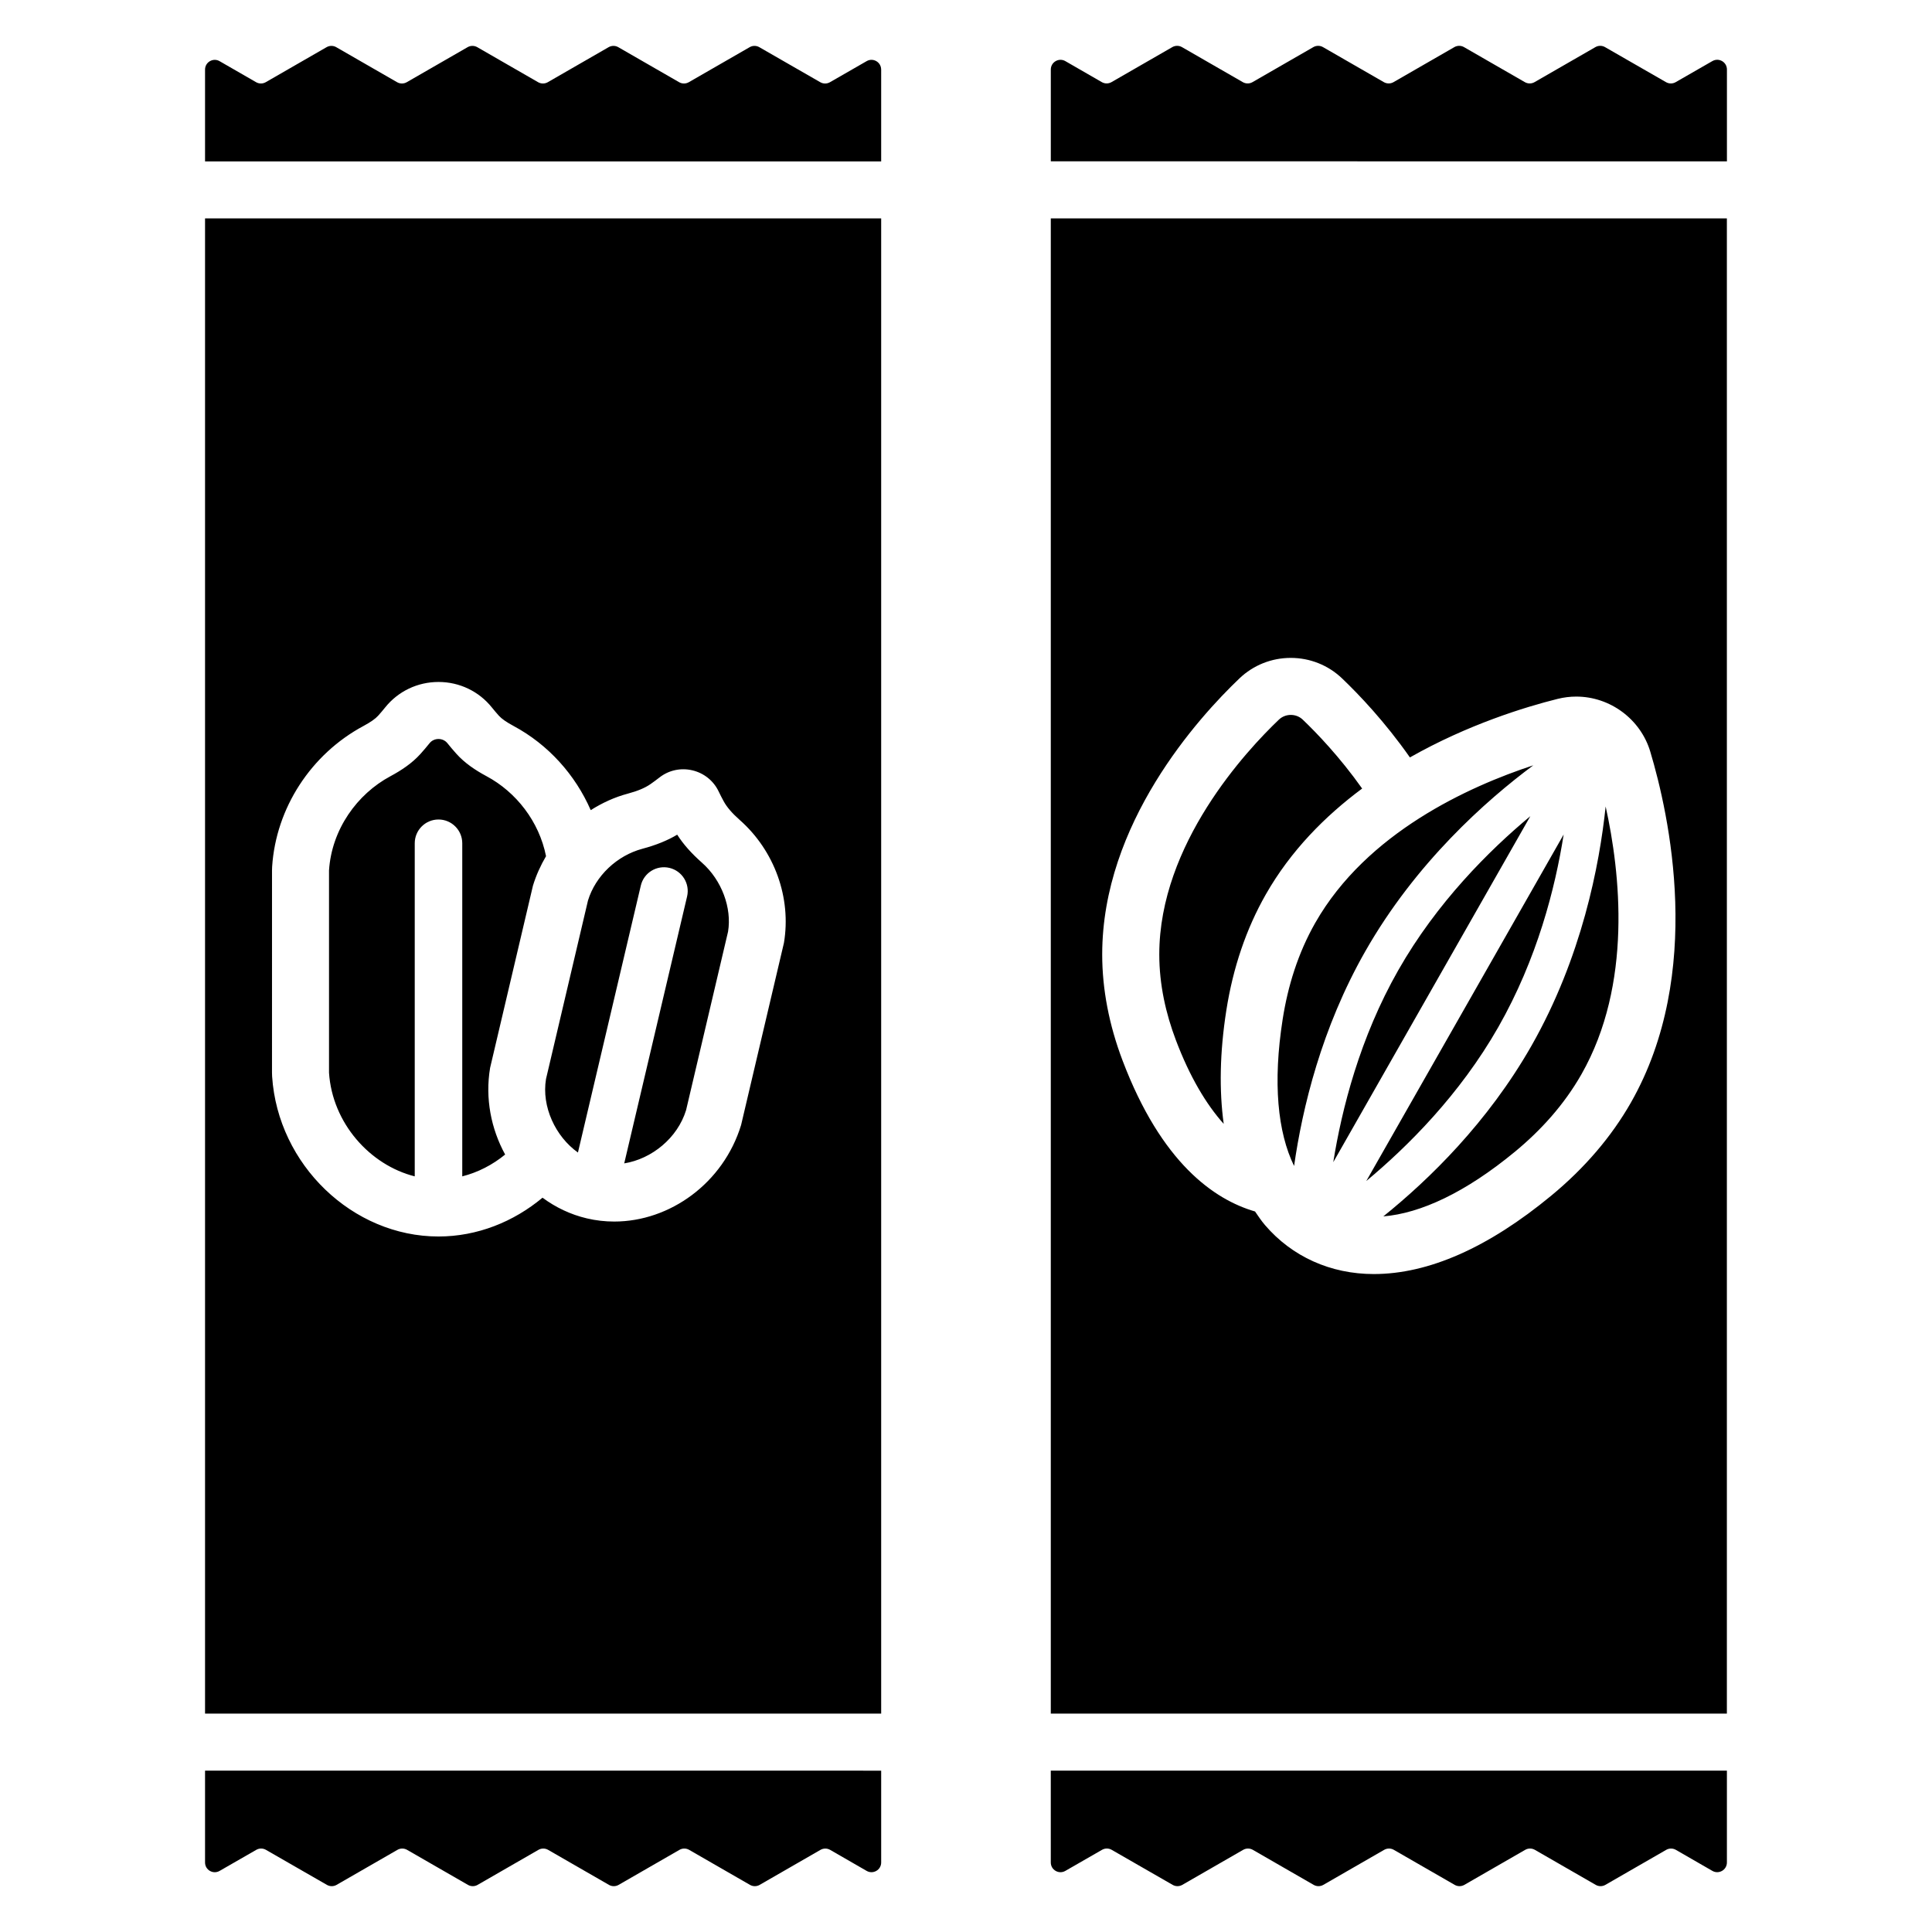 <?xml version="1.0" encoding="UTF-8"?>
<!-- Uploaded to: ICON Repo, www.iconrepo.com, Generator: ICON Repo Mixer Tools -->
<svg fill="#000000" width="800px" height="800px" version="1.1" viewBox="144 144 512 512" xmlns="http://www.w3.org/2000/svg">
 <path d="m377.52 162.43v24.34h-179.18v-24.332c0-1.977 2.141-3.215 3.856-2.227l9.668 5.57c0.793 0.457 1.773 0.457 2.566 0l16.113-9.277c0.793-0.457 1.773-0.457 2.566 0l16.121 9.281c0.793 0.457 1.77 0.457 2.566 0l16.121-9.281c0.793-0.457 1.77-0.457 2.566 0l16.121 9.281c0.793 0.457 1.773 0.457 2.566 0l16.117-9.281c0.793-0.457 1.773-0.457 2.566 0l16.121 9.281c0.793 0.457 1.77 0.457 2.566 0l16.125-9.281c0.793-0.457 1.77-0.457 2.562 0l16.156 9.285c0.793 0.457 1.77 0.457 2.562 0l9.723-5.586c1.703-0.988 3.844 0.25 3.844 2.227zm-179.18 475.15c0 1.977 2.137 3.215 3.852 2.231l9.723-5.586c0.793-0.457 1.77-0.457 2.562 0l16.156 9.285c0.793 0.457 1.77 0.457 2.562 0l16.125-9.281c0.793-0.457 1.77-0.457 2.566 0l16.121 9.281c0.793 0.457 1.773 0.457 2.566 0l16.117-9.281c0.793-0.457 1.773-0.457 2.566 0l16.121 9.281c0.793 0.457 1.77 0.457 2.566 0l16.121-9.281c0.793-0.457 1.77-0.457 2.566 0l16.121 9.281c0.793 0.457 1.773 0.457 2.566 0l16.113-9.277c0.793-0.457 1.773-0.457 2.566 0l9.668 5.57c1.715 0.988 3.856-0.25 3.856-2.227v-24.332l-179.18-0.008zm0-435.7h179.18v396.24h-179.18zm17.742 226.4c0 0.332 0.012 0.66 0.031 0.988 1.535 23.387 21.312 42.414 44.09 42.414 10.27 0 19.91-3.891 27.566-10.281 3.465 2.559 7.426 4.465 11.75 5.481 2.41 0.57 4.844 0.84 7.262 0.84 14.766 0 28.926-10.199 33.617-25.586l11.352-48.262c2-11.953-2.492-24.434-11.719-32.578-2.016-1.781-3.402-3.391-4.242-4.934-0.477-0.875-0.926-1.75-1.34-2.617-1.344-2.828-3.883-4.871-6.961-5.598-3.086-0.727-6.266-0.035-8.723 1.891-0.77 0.602-1.566 1.188-2.391 1.766-1.438 1-3.394 1.824-5.988 2.516-3.527 0.938-6.812 2.461-9.84 4.375-4.09-9.359-11.223-17.363-20.473-22.32-1.844-0.988-3.144-1.895-3.867-2.703-0.645-0.719-1.258-1.445-1.848-2.176-3.438-4.297-8.602-6.769-14.152-6.769-5.555 0-10.715 2.473-14.16 6.781-0.578 0.723-1.195 1.449-1.84 2.168-0.723 0.809-2.027 1.719-3.867 2.707-13.922 7.457-23.203 21.746-24.223 37.297-0.023 0.328-0.031 0.66-0.031 0.988zm37.828 27.469v-88.277c0-3.477 2.82-6.297 6.297-6.297 3.477 0 6.297 2.82 6.297 6.297v88.277c4.121-1.039 8.008-3.035 11.363-5.785-3.727-6.809-5.34-14.883-3.984-22.98l11.352-48.262c0.848-2.781 2.039-5.387 3.469-7.824-1.828-9.219-7.949-17.012-15.766-21.195-2.973-1.594-5.785-3.481-7.992-5.945-0.828-0.926-1.625-1.859-2.383-2.809-0.59-0.738-1.477-1.109-2.359-1.109-0.883 0-1.77 0.371-2.359 1.109-0.758 0.945-1.555 1.887-2.387 2.812-2.207 2.465-5.016 4.352-7.988 5.945-8.863 4.746-15.566 14.121-16.277 24.961v53.613c0.879 13.348 10.828 24.473 22.719 27.469zm43.25-6.312 16.664-70.754c0.797-3.387 4.168-5.477 7.574-4.688 3.387 0.797 5.484 4.188 4.688 7.574l-16.66 70.738c7.258-1.168 14.121-6.688 16.395-14.117l11.121-47.297c1.031-6.258-1.645-13.617-6.914-18.27-2.82-2.492-4.941-4.887-6.562-7.426-2.586 1.543-5.609 2.766-9.191 3.723-6.785 1.805-12.461 7.199-14.457 13.734l-11.125 47.301c-1.203 7.289 2.492 15.223 8.469 19.48zm125.31 188.14c0 1.977 2.137 3.215 3.852 2.231l9.723-5.586c0.793-0.457 1.77-0.457 2.562 0l16.156 9.285c0.793 0.457 1.77 0.457 2.562 0l16.125-9.281c0.793-0.457 1.77-0.457 2.566 0l16.117 9.281c0.793 0.457 1.773 0.457 2.566 0l16.117-9.281c0.793-0.457 1.773-0.457 2.566 0l16.121 9.281c0.793 0.457 1.77 0.457 2.566 0l16.121-9.281c0.793-0.457 1.77-0.457 2.566 0l16.121 9.281c0.793 0.457 1.773 0.457 2.566 0l16.113-9.277c0.793-0.457 1.773-0.457 2.566 0l9.668 5.57c1.715 0.988 3.856-0.25 3.856-2.227v-24.332l-179.18-0.008zm0-435.7h179.17v396.24h-179.17zm13.625 195.06c0 9.215 1.816 18.68 5.398 28.121 10.281 27.102 24.234 36.84 35.105 39.996 0.84 1.23 1.672 2.473 2.625 3.59 7.168 8.379 17.41 12.992 28.84 12.992 14.52 0 30.352-6.996 47.055-20.793 8.832-7.297 15.926-15.59 21.09-24.648 19.527-34.285 10.09-76.48 5.125-93.031-2.57-8.574-10.637-14.562-19.609-14.562-1.652 0-3.301 0.203-4.902 0.602-8.668 2.156-23.844 6.816-39.18 15.52-6.602-9.422-13.512-16.68-17.992-20.953-3.668-3.496-8.492-5.422-13.586-5.422s-9.918 1.926-13.586 5.422c-10.938 10.438-36.383 38.449-36.383 73.168zm161.7-236.75-9.723 5.586c-0.793 0.457-1.77 0.457-2.562 0l-16.156-9.285c-0.793-0.457-1.77-0.457-2.562 0l-16.125 9.281c-0.793 0.457-1.77 0.457-2.566 0l-16.121-9.281c-0.793-0.457-1.773-0.457-2.566 0l-16.117 9.281c-0.793 0.457-1.77 0.457-2.566 0l-16.121-9.281c-0.793-0.457-1.77-0.457-2.566 0l-16.121 9.281c-0.793 0.457-1.77 0.457-2.566 0l-16.121-9.281c-0.793-0.457-1.773-0.457-2.566 0l-16.113 9.277c-0.793 0.457-1.773 0.457-2.566 0l-9.66-5.566c-1.715-0.988-3.856 0.25-3.856 2.227v24.328l179.18 0.004v-24.34c0-1.977-2.137-3.215-3.852-2.231zm-129.5 281.65c-1.215-8.871-1.051-18.91 0.691-30.059 1.77-11.32 5.285-21.652 10.445-30.711 6.625-11.633 15.75-20.812 25.551-28.094-5.953-8.414-12.137-14.82-15.746-18.266-0.871-0.832-2.016-1.246-3.156-1.246s-2.285 0.414-3.156 1.246c-8.582 8.184-31.703 32.949-31.703 62.227 0 8.008 1.73 15.676 4.418 22.762 3.641 9.609 7.977 16.914 12.656 22.141zm72.781-25.66c10.289-18.062 15.078-36.812 17.309-51.02l-52.301 91.82c10.895-9.062 24.762-22.84 34.992-40.801zm-30.48 50.18c9.871-0.812 21.789-6.324 34.91-17.164 6.801-5.617 12.969-12.379 17.582-20.477 13.617-23.91 10.297-53.512 6.426-70.992-1.633 15.531-6.32 39.992-19.676 63.445-11.594 20.34-27.148 35.449-39.242 45.188zm3.981-65.273c-10.23 17.953-15.008 36.906-17.246 50.902l52.227-91.695c-10.895 9.066-24.758 22.844-34.98 40.793zm-22.012-12.535c-4.613 8.098-7.281 16.852-8.645 25.566-2.637 16.848-1.324 29.973 3.027 38.879 2.199-15.383 7.258-36.516 18.871-56.898 13.363-23.461 32-39.961 44.52-49.281-17.012 5.586-44.156 17.828-57.773 41.734z"/>
</svg>